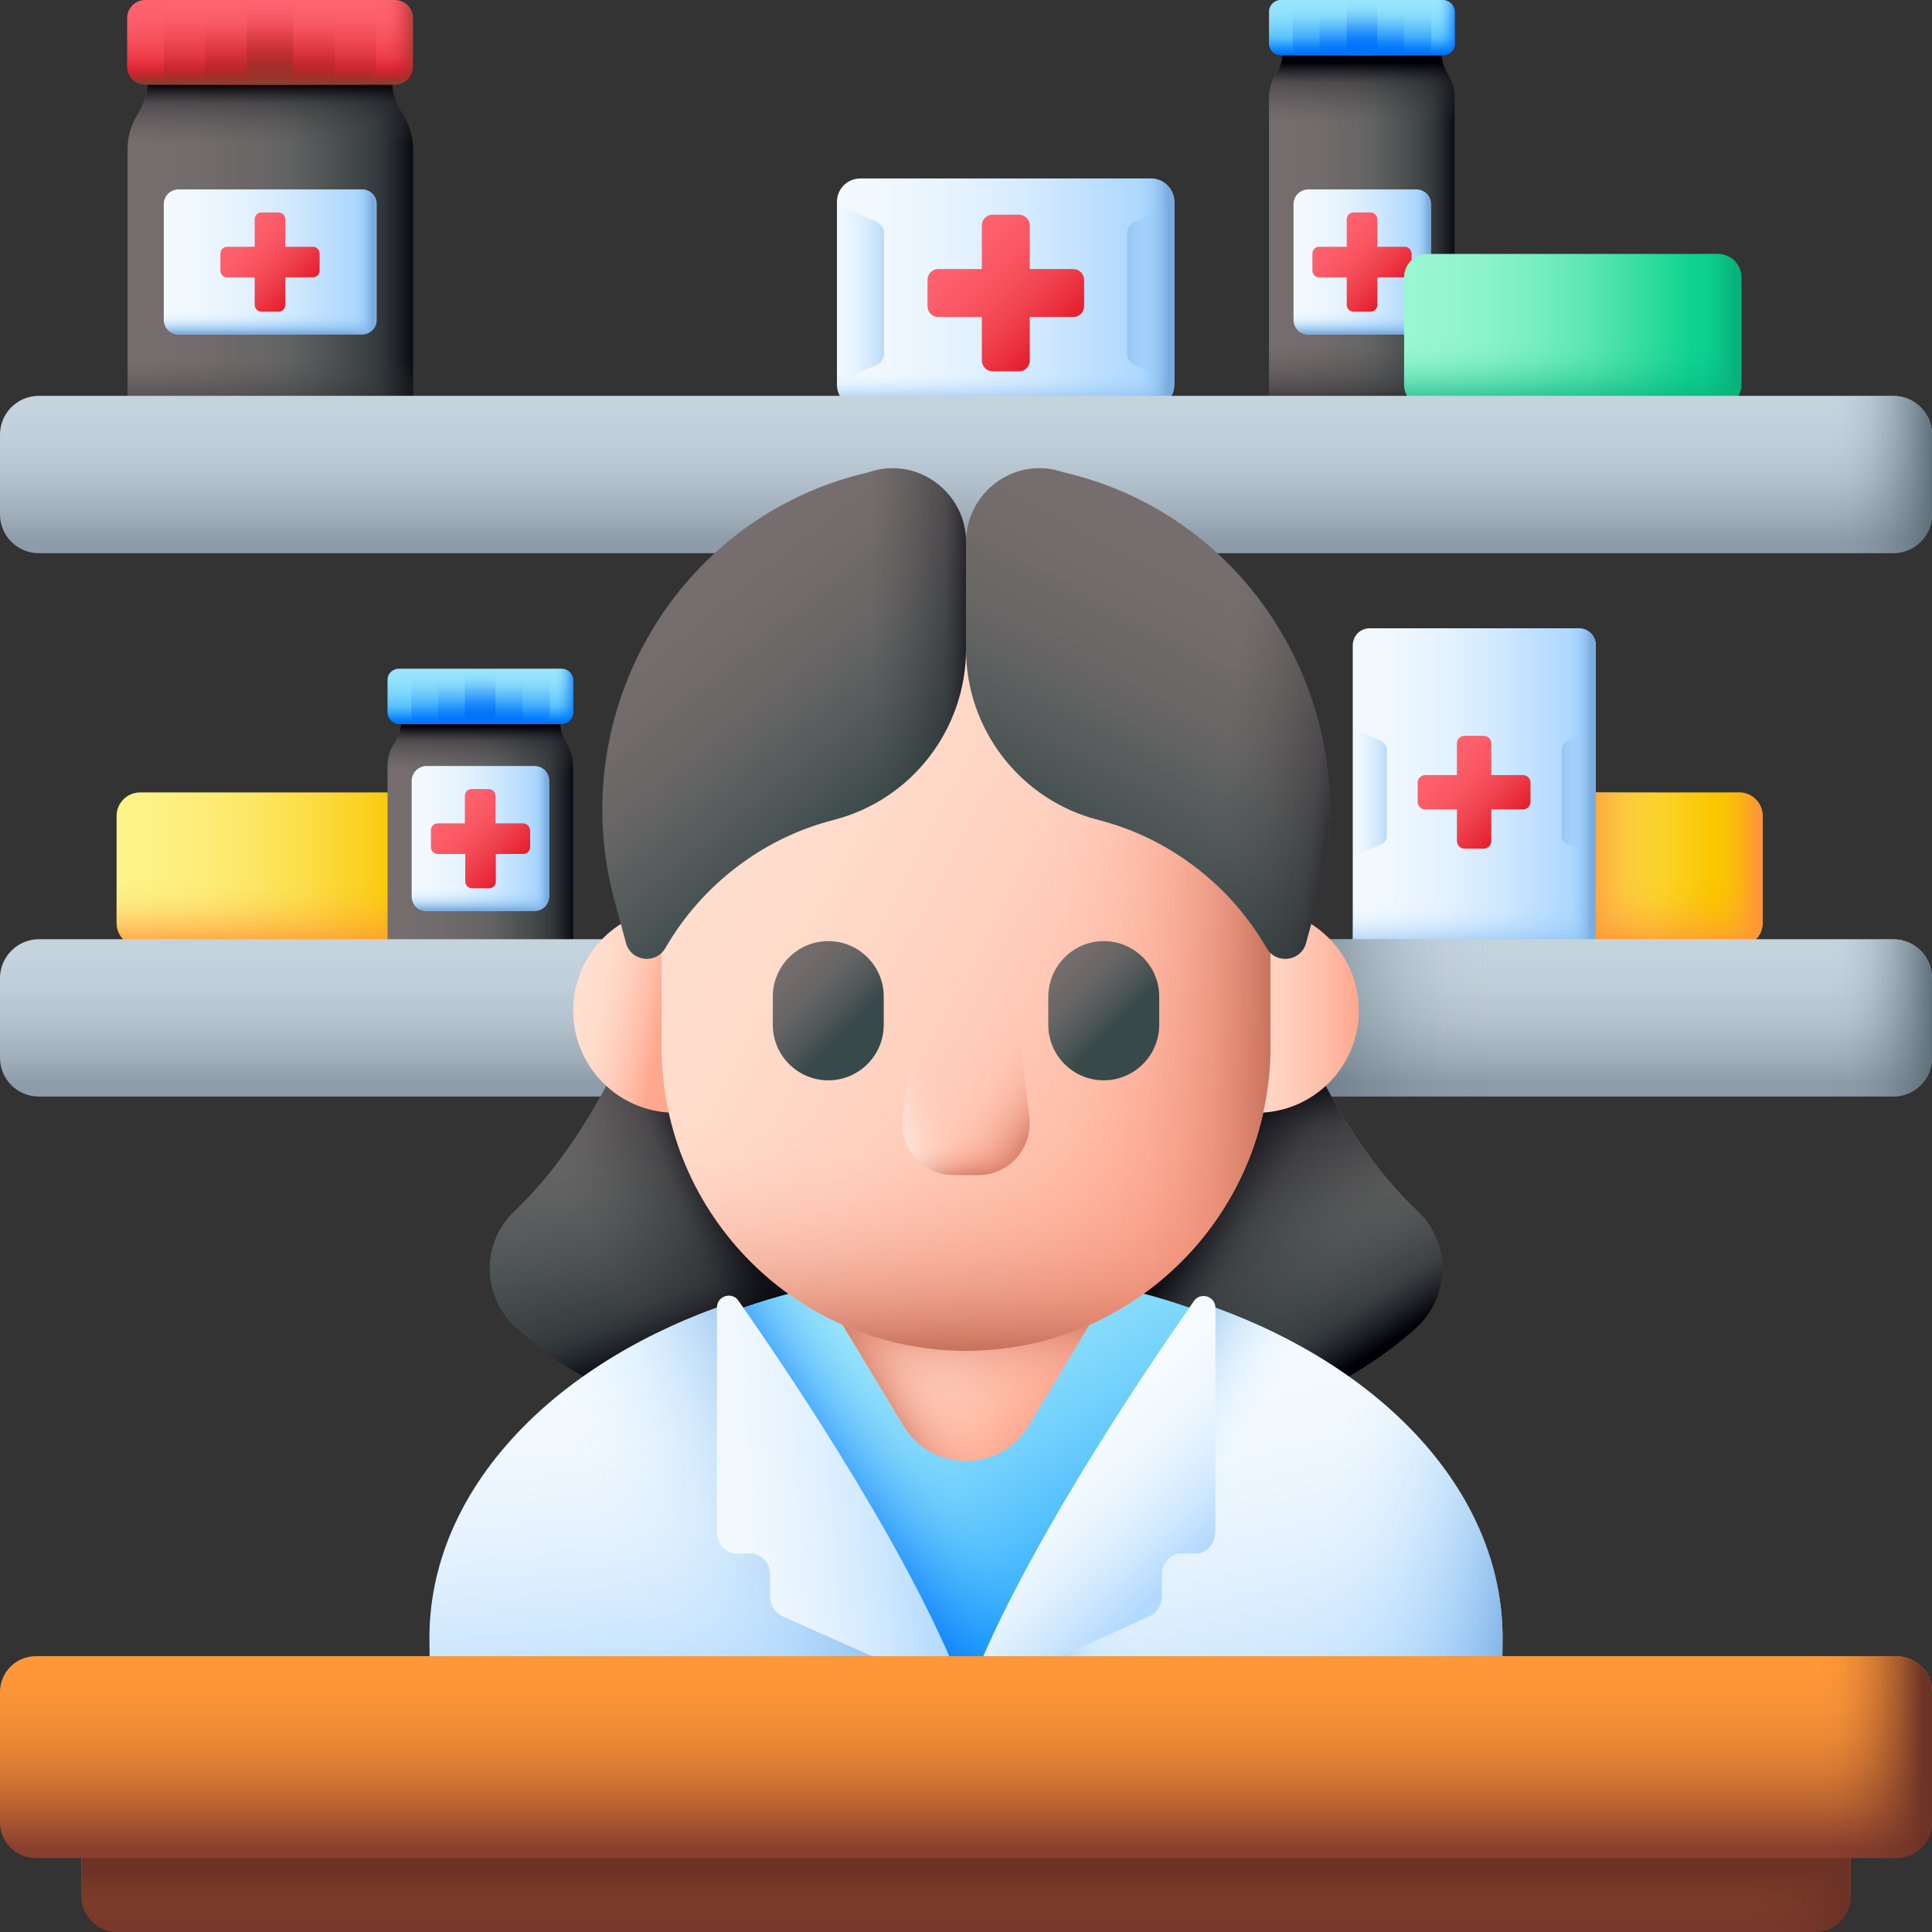 <svg xmlns="http://www.w3.org/2000/svg" version="1.1" xmlns:xlink="http://www.w3.org/1999/xlink" width="512" height="512" x="0" y="0" viewBox="0 0 512 512" style="enable-background:new 0 0 512 512" xml:space="preserve" class=""><rect x="0" y="0" width="512" height="512" fill="#333333" stroke="none"/><g><linearGradient id="a"><stop offset="0" stop-color="#fef48b"></stop><stop offset=".165" stop-color="#fdf286"></stop><stop offset=".335" stop-color="#fdee7a"></stop><stop offset=".509" stop-color="#fce765"></stop><stop offset=".684" stop-color="#fcde48"></stop><stop offset=".859" stop-color="#fbd123"></stop><stop offset="1" stop-color="#fac600"></stop></linearGradient><linearGradient xlink:href="#a" id="r" x1="24.518" x2="107.083" y1="283.592" y2="283.592" gradientTransform="matrix(1 0 0 -1 0 514)" gradientUnits="userSpaceOnUse"></linearGradient><linearGradient id="b"><stop offset="0" stop-color="#fe9738" stop-opacity="0"></stop><stop offset=".121" stop-color="#fe9738" stop-opacity=".016"></stop><stop offset=".246" stop-color="#fe9738" stop-opacity=".065"></stop><stop offset=".373" stop-color="#fe9738" stop-opacity=".147"></stop><stop offset=".502" stop-color="#fe9738" stop-opacity=".262"></stop><stop offset=".632" stop-color="#fe9738" stop-opacity=".41"></stop><stop offset=".762" stop-color="#fe9738" stop-opacity=".59"></stop><stop offset=".892" stop-color="#fe9738" stop-opacity=".8"></stop><stop offset="1" stop-color="#fe9738"></stop></linearGradient><linearGradient xlink:href="#b" id="s" x1="75.589" x2="75.589" y1="280.702" y2="262.51" gradientTransform="matrix(1 0 0 -1 0 514)" gradientUnits="userSpaceOnUse"></linearGradient><linearGradient xlink:href="#b" id="t" x1="107.264" x2="118.597" y1="283.592" y2="283.592" gradientTransform="matrix(1 0 0 -1 0 514)" gradientUnits="userSpaceOnUse"></linearGradient><linearGradient xlink:href="#a" id="u" x1="371.371" x2="453.935" y1="283.592" y2="283.592" gradientTransform="matrix(1 0 0 -1 0 514)" gradientUnits="userSpaceOnUse"></linearGradient><linearGradient xlink:href="#b" id="v" x1="422.441" x2="422.441" y1="280.702" y2="262.51" gradientTransform="matrix(1 0 0 -1 0 514)" gradientUnits="userSpaceOnUse"></linearGradient><linearGradient xlink:href="#b" id="w" x1="454.116" x2="465.449" y1="283.592" y2="283.592" gradientTransform="matrix(1 0 0 -1 0 514)" gradientUnits="userSpaceOnUse"></linearGradient><linearGradient xlink:href="#b" id="x" x1="443.614" x2="419.376" y1="283.592" y2="283.592" gradientTransform="matrix(1 0 0 -1 0 514)" gradientUnits="userSpaceOnUse"></linearGradient><linearGradient id="c"><stop offset="0" stop-color="#766e6e"></stop><stop offset=".249" stop-color="#716b6b"></stop><stop offset=".508" stop-color="#656464"></stop><stop offset=".769" stop-color="#505757"></stop><stop offset="1" stop-color="#384949"></stop></linearGradient><linearGradient xlink:href="#c" id="y" x1="105.617" x2="150.957" y1="289.222" y2="289.222" gradientTransform="matrix(1 0 0 -1 0 514)" gradientUnits="userSpaceOnUse"></linearGradient><linearGradient id="d"><stop offset="0" stop-color="#464646" stop-opacity="0"></stop><stop offset=".673" stop-color="#252529" stop-opacity=".463"></stop><stop offset="1" stop-color="#000009"></stop></linearGradient><linearGradient xlink:href="#d" id="z" x1="130.547" x2="152.94" y1="289.222" y2="289.222" gradientTransform="matrix(1 0 0 -1 0 514)" gradientUnits="userSpaceOnUse"></linearGradient><linearGradient xlink:href="#d" id="A" x1="127.29" x2="127.29" y1="265.479" y2="252.087" gradientTransform="matrix(1 0 0 -1 0 514)" gradientUnits="userSpaceOnUse"></linearGradient><linearGradient xlink:href="#d" id="B" x1="127.29" x2="127.29" y1="309.604" y2="321.509" gradientTransform="matrix(1 0 0 -1 0 514)" gradientUnits="userSpaceOnUse"></linearGradient><linearGradient id="e"><stop offset="0" stop-color="#99e6fc"></stop><stop offset=".181" stop-color="#94e3fc"></stop><stop offset=".369" stop-color="#88dcfc"></stop><stop offset=".56" stop-color="#73d1fc"></stop><stop offset=".754" stop-color="#56c1fd"></stop><stop offset=".947" stop-color="#31acfd"></stop><stop offset="1" stop-color="#26a6fe"></stop></linearGradient><linearGradient xlink:href="#e" id="C" x1="127.291" x2="127.291" y1="336.811" y2="323.295" gradientTransform="matrix(1 0 0 -1 0 514)" gradientUnits="userSpaceOnUse"></linearGradient><linearGradient id="f"><stop offset="0" stop-color="#0172fb" stop-opacity="0"></stop><stop offset=".121" stop-color="#0172fb" stop-opacity=".017"></stop><stop offset=".247" stop-color="#0172fb" stop-opacity=".066"></stop><stop offset=".375" stop-color="#0172fb" stop-opacity=".149"></stop><stop offset=".505" stop-color="#0172fb" stop-opacity=".265"></stop><stop offset=".635" stop-color="#0172fb" stop-opacity=".414"></stop><stop offset=".767" stop-color="#0172fb" stop-opacity=".598"></stop><stop offset=".897" stop-color="#0172fb" stop-opacity=".81"></stop><stop offset="1" stop-color="#0172fb"></stop></linearGradient><linearGradient xlink:href="#f" id="D" x1="146.997" x2="152.791" y1="329.44" y2="329.44" gradientTransform="matrix(1 0 0 -1 0 514)" gradientUnits="userSpaceOnUse"></linearGradient><linearGradient xlink:href="#f" id="E" x1="127.291" x2="127.291" y1="335.699" y2="318.457" gradientTransform="matrix(1 0 0 -1 0 514)" gradientUnits="userSpaceOnUse"></linearGradient><linearGradient xlink:href="#f" id="F" x1="127.291" x2="127.291" y1="334.253" y2="320.563" gradientTransform="matrix(1 0 0 -1 0 514)" gradientUnits="userSpaceOnUse"></linearGradient><linearGradient xlink:href="#f" id="G" x1="127.291" x2="127.291" y1="336.811" y2="323.295" gradientTransform="matrix(1 0 0 -1 0 514)" gradientUnits="userSpaceOnUse"></linearGradient><linearGradient xlink:href="#f" id="H" x1="127.29" x2="127.29" y1="327.467" y2="322.511" gradientTransform="matrix(1 0 0 -1 0 514)" gradientUnits="userSpaceOnUse"></linearGradient><linearGradient id="g"><stop offset="0" stop-color="#f5fbff"></stop><stop offset=".241" stop-color="#f0f8fe"></stop><stop offset=".492" stop-color="#e4f2fe"></stop><stop offset=".746" stop-color="#cfe8fe"></stop><stop offset="1" stop-color="#b3dafe"></stop></linearGradient><linearGradient xlink:href="#g" id="I" x1="106.492" x2="140.117" y1="291.778" y2="291.778" gradientTransform="matrix(1 0 0 -1 0 514)" gradientUnits="userSpaceOnUse"></linearGradient><linearGradient id="h"><stop offset="0" stop-color="#8ac9fe" stop-opacity="0"></stop><stop offset=".129" stop-color="#89c8fd" stop-opacity=".019"></stop><stop offset=".263" stop-color="#88c6fb" stop-opacity=".075"></stop><stop offset=".399" stop-color="#87c4f8" stop-opacity=".168"></stop><stop offset=".536" stop-color="#85c0f4" stop-opacity=".298"></stop><stop offset=".675" stop-color="#83bbef" stop-opacity=".466"></stop><stop offset=".815" stop-color="#7fb5e9" stop-opacity=".672"></stop><stop offset=".953" stop-color="#7caee1" stop-opacity=".911"></stop><stop offset="1" stop-color="#7bacdf"></stop></linearGradient><linearGradient xlink:href="#h" id="J" x1="127.29" x2="127.29" y1="278.837" y2="272.862" gradientTransform="matrix(1 0 0 -1 0 514)" gradientUnits="userSpaceOnUse"></linearGradient><linearGradient xlink:href="#h" id="K" x1="139.765" x2="144.752" y1="291.778" y2="291.778" gradientTransform="matrix(1 0 0 -1 0 514)" gradientUnits="userSpaceOnUse"></linearGradient><linearGradient id="i"><stop offset="0" stop-color="#fe646f"></stop><stop offset=".236" stop-color="#fc5f6b"></stop><stop offset=".48" stop-color="#f7535f"></stop><stop offset=".729" stop-color="#ef3e4b"></stop><stop offset=".979" stop-color="#e5212f"></stop><stop offset="1" stop-color="#e41f2d"></stop></linearGradient><linearGradient xlink:href="#i" id="L" x1="117.361" x2="135.337" y1="301.707" y2="283.732" gradientTransform="matrix(1 0 0 -1 0 514)" gradientUnits="userSpaceOnUse"></linearGradient><linearGradient xlink:href="#g" id="M" x1="353.907" x2="413.367" y1="304.001" y2="304.001" gradientTransform="matrix(1 0 0 -1 0 514)" gradientUnits="userSpaceOnUse"></linearGradient><linearGradient xlink:href="#h" id="N" x1="390.686" x2="390.686" y1="274.668" y2="261.124" gradientTransform="matrix(1 0 0 -1 0 514)" gradientUnits="userSpaceOnUse"></linearGradient><linearGradient xlink:href="#h" id="O" x1="413.497" x2="421.659" y1="304.001" y2="304.001" gradientTransform="matrix(1 0 0 -1 0 514)" gradientUnits="userSpaceOnUse"></linearGradient><linearGradient xlink:href="#h" id="P" x1="422.064" x2="411.454" y1="304.001" y2="304.001" gradientTransform="matrix(1 0 0 -1 0 514)" gradientUnits="userSpaceOnUse"></linearGradient><linearGradient xlink:href="#h" id="Q" x1="356.693" x2="372.303" y1="304.001" y2="304.001" gradientTransform="matrix(1 0 0 -1 0 514)" gradientUnits="userSpaceOnUse"></linearGradient><linearGradient xlink:href="#i" id="R" x1="379.356" x2="399.867" y1="315.331" y2="294.82" gradientTransform="matrix(1 0 0 -1 0 514)" gradientUnits="userSpaceOnUse"></linearGradient><linearGradient id="j"><stop offset="0" stop-color="#c5d3dd"></stop><stop offset=".263" stop-color="#c0ced9"></stop><stop offset=".535" stop-color="#b4c2cd"></stop><stop offset=".81" stop-color="#9faeb9"></stop><stop offset="1" stop-color="#8d9ca8"></stop></linearGradient><linearGradient xlink:href="#j" id="S" x1="256" x2="256" y1="262.089" y2="226.737" gradientTransform="matrix(1 0 0 -1 0 514)" gradientUnits="userSpaceOnUse"></linearGradient><linearGradient id="k"><stop offset="0" stop-color="#596c76" stop-opacity="0"></stop><stop offset=".179" stop-color="#596c76" stop-opacity=".035"></stop><stop offset=".365" stop-color="#596c76" stop-opacity=".141"></stop><stop offset=".553" stop-color="#596c76" stop-opacity=".316"></stop><stop offset=".744" stop-color="#596c76" stop-opacity=".563"></stop><stop offset=".934" stop-color="#596c76" stop-opacity=".876"></stop><stop offset="1" stop-color="#596c76"></stop></linearGradient><linearGradient xlink:href="#k" id="T" x1="393.713" x2="336.206" y1="244.208" y2="244.208" gradientTransform="matrix(1 0 0 -1 0 514)" gradientUnits="userSpaceOnUse"></linearGradient><linearGradient xlink:href="#k" id="U" x1="485.792" x2="512.865" y1="244.208" y2="244.208" gradientTransform="matrix(1 0 0 -1 0 514)" gradientUnits="userSpaceOnUse"></linearGradient><linearGradient xlink:href="#c" id="V" x1="38.304" x2="107.875" y1="449.499" y2="449.499" gradientTransform="matrix(1 0 0 -1 0 514)" gradientUnits="userSpaceOnUse"></linearGradient><linearGradient xlink:href="#d" id="W" x1="76.557" x2="110.918" y1="449.499" y2="449.499" gradientTransform="matrix(1 0 0 -1 0 514)" gradientUnits="userSpaceOnUse"></linearGradient><linearGradient xlink:href="#d" id="X" x1="71.56" x2="71.56" y1="418.551" y2="401.094" gradientTransform="matrix(1 0 0 -1 0 514)" gradientUnits="userSpaceOnUse"></linearGradient><linearGradient xlink:href="#d" id="Y" x1="71.56" x2="71.56" y1="476.067" y2="491.585" gradientTransform="matrix(1 0 0 -1 0 514)" gradientUnits="userSpaceOnUse"></linearGradient><linearGradient xlink:href="#i" id="Z" x1="71.561" x2="71.561" y1="514.09" y2="493.35" gradientTransform="matrix(1 0 0 -1 0 514)" gradientUnits="userSpaceOnUse"></linearGradient><linearGradient id="l"><stop offset="0" stop-color="#c41926" stop-opacity="0"></stop><stop offset=".166" stop-color="#c21a26" stop-opacity=".031"></stop><stop offset=".339" stop-color="#bc1d26" stop-opacity=".122"></stop><stop offset=".514" stop-color="#b32328" stop-opacity=".275"></stop><stop offset=".692" stop-color="#a62b29" stop-opacity=".488"></stop><stop offset=".869" stop-color="#96352c" stop-opacity=".76"></stop><stop offset="1" stop-color="#883f2e"></stop></linearGradient><linearGradient xlink:href="#l" id="aa" x1="101.798" x2="110.688" y1="502.78" y2="502.78" gradientTransform="matrix(1 0 0 -1 0 514)" gradientUnits="userSpaceOnUse"></linearGradient><linearGradient xlink:href="#l" id="ab" x1="71.561" x2="71.561" y1="512.383" y2="485.927" gradientTransform="matrix(1 0 0 -1 0 514)" gradientUnits="userSpaceOnUse"></linearGradient><linearGradient xlink:href="#l" id="ac" x1="71.561" x2="71.561" y1="510.164" y2="489.159" gradientTransform="matrix(1 0 0 -1 0 514)" gradientUnits="userSpaceOnUse"></linearGradient><linearGradient xlink:href="#l" id="ad" x1="71.561" x2="71.561" y1="514.09" y2="493.35" gradientTransform="matrix(1 0 0 -1 0 514)" gradientUnits="userSpaceOnUse"></linearGradient><linearGradient xlink:href="#l" id="ae" x1="71.56" x2="71.56" y1="499.752" y2="492.148" gradientTransform="matrix(1 0 0 -1 0 514)" gradientUnits="userSpaceOnUse"></linearGradient><linearGradient xlink:href="#g" id="af" x1="39.327" x2="91.438" y1="444.591" y2="444.591" gradientTransform="matrix(1 0 0 -1 0 514)" gradientUnits="userSpaceOnUse"></linearGradient><linearGradient xlink:href="#h" id="ag" x1="71.56" x2="71.56" y1="431.65" y2="425.675" gradientTransform="matrix(1 0 0 -1 0 514)" gradientUnits="userSpaceOnUse"></linearGradient><linearGradient xlink:href="#h" id="ah" x1="91.552" x2="98.705" y1="444.591" y2="444.591" gradientTransform="matrix(1 0 0 -1 0 514)" gradientUnits="userSpaceOnUse"></linearGradient><linearGradient xlink:href="#i" id="ai" x1="61.631" x2="79.606" y1="454.52" y2="436.544" gradientTransform="matrix(1 0 0 -1 0 514)" gradientUnits="userSpaceOnUse"></linearGradient><linearGradient xlink:href="#c" id="aj" x1="339.271" x2="384.611" y1="454.252" y2="454.252" gradientTransform="matrix(1 0 0 -1 0 514)" gradientUnits="userSpaceOnUse"></linearGradient><linearGradient xlink:href="#d" id="ak" x1="364.2" x2="386.594" y1="454.252" y2="454.252" gradientTransform="matrix(1 0 0 -1 0 514)" gradientUnits="userSpaceOnUse"></linearGradient><linearGradient xlink:href="#d" id="al" x1="360.944" x2="360.944" y1="422.564" y2="404.69" gradientTransform="matrix(1 0 0 -1 0 514)" gradientUnits="userSpaceOnUse"></linearGradient><linearGradient xlink:href="#d" id="am" x1="360.944" x2="360.944" y1="481.455" y2="497.344" gradientTransform="matrix(1 0 0 -1 0 514)" gradientUnits="userSpaceOnUse"></linearGradient><linearGradient xlink:href="#e" id="an" x1="360.944" x2="360.944" y1="514.058" y2="500.542" gradientTransform="matrix(1 0 0 -1 0 514)" gradientUnits="userSpaceOnUse"></linearGradient><linearGradient xlink:href="#f" id="ao" x1="380.65" x2="386.444" y1="506.688" y2="506.688" gradientTransform="matrix(1 0 0 -1 0 514)" gradientUnits="userSpaceOnUse"></linearGradient><linearGradient xlink:href="#f" id="ap" x1="360.944" x2="360.944" y1="512.946" y2="495.705" gradientTransform="matrix(1 0 0 -1 0 514)" gradientUnits="userSpaceOnUse"></linearGradient><linearGradient xlink:href="#f" id="aq" x1="360.945" x2="360.945" y1="511.5" y2="497.811" gradientTransform="matrix(1 0 0 -1 0 514)" gradientUnits="userSpaceOnUse"></linearGradient><linearGradient xlink:href="#f" id="ar" x1="360.944" x2="360.944" y1="514.058" y2="500.542" gradientTransform="matrix(1 0 0 -1 0 514)" gradientUnits="userSpaceOnUse"></linearGradient><linearGradient xlink:href="#f" id="as" x1="360.944" x2="360.944" y1="504.715" y2="499.759" gradientTransform="matrix(1 0 0 -1 0 514)" gradientUnits="userSpaceOnUse"></linearGradient><linearGradient xlink:href="#g" id="at" x1="340.145" x2="373.77" y1="444.591" y2="444.591" gradientTransform="matrix(1 0 0 -1 0 514)" gradientUnits="userSpaceOnUse"></linearGradient><linearGradient xlink:href="#h" id="au" x1="360.944" x2="360.944" y1="431.65" y2="425.675" gradientTransform="matrix(1 0 0 -1 0 514)" gradientUnits="userSpaceOnUse"></linearGradient><linearGradient xlink:href="#h" id="av" x1="373.418" x2="378.405" y1="444.591" y2="444.591" gradientTransform="matrix(1 0 0 -1 0 514)" gradientUnits="userSpaceOnUse"></linearGradient><linearGradient xlink:href="#i" id="aw" x1="351.015" x2="368.99" y1="454.52" y2="436.544" gradientTransform="matrix(1 0 0 -1 0 514)" gradientUnits="userSpaceOnUse"></linearGradient><linearGradient xlink:href="#g" id="ax" x1="215.428" x2="297.993" y1="436.326" y2="436.326" gradientTransform="matrix(1 0 0 -1 0 514)" gradientUnits="userSpaceOnUse"></linearGradient><linearGradient xlink:href="#h" id="ay" x1="266.499" x2="266.499" y1="415.822" y2="406.356" gradientTransform="matrix(1 0 0 -1 0 514)" gradientUnits="userSpaceOnUse"></linearGradient><linearGradient xlink:href="#h" id="az" x1="298.174" x2="309.507" y1="436.326" y2="436.326" gradientTransform="matrix(1 0 0 -1 0 514)" gradientUnits="userSpaceOnUse"></linearGradient><linearGradient xlink:href="#h" id="aA" x1="310.069" x2="295.337" y1="436.326" y2="436.326" gradientTransform="matrix(1 0 0 -1 0 514)" gradientUnits="userSpaceOnUse"></linearGradient><linearGradient xlink:href="#h" id="aB" x1="219.297" x2="240.973" y1="436.326" y2="436.326" gradientTransform="matrix(1 0 0 -1 0 514)" gradientUnits="userSpaceOnUse"></linearGradient><linearGradient xlink:href="#i" id="aC" x1="250.767" x2="279.247" y1="452.058" y2="423.578" gradientTransform="matrix(1 0 0 -1 0 514)" gradientUnits="userSpaceOnUse"></linearGradient><linearGradient id="aD" x1="365.733" x2="448.298" y1="426.326" y2="426.326" gradientTransform="matrix(1 0 0 -1 0 514)" gradientUnits="userSpaceOnUse"><stop offset="0" stop-color="#9cf8d2"></stop><stop offset=".163" stop-color="#97f6d0"></stop><stop offset=".332" stop-color="#8bf3ca"></stop><stop offset=".503" stop-color="#76eec0"></stop><stop offset=".676" stop-color="#59e6b3"></stop><stop offset=".849" stop-color="#34dca1"></stop><stop offset="1" stop-color="#0ed290"></stop></linearGradient><linearGradient id="m"><stop offset="0" stop-color="#07b27b" stop-opacity="0"></stop><stop offset=".145" stop-color="#07b27b" stop-opacity=".023"></stop><stop offset=".295" stop-color="#07b27b" stop-opacity=".093"></stop><stop offset=".448" stop-color="#07b27b" stop-opacity=".21"></stop><stop offset=".602" stop-color="#07b27b" stop-opacity=".373"></stop><stop offset=".758" stop-color="#07b27b" stop-opacity=".584"></stop><stop offset=".913" stop-color="#07b27b" stop-opacity=".837"></stop><stop offset="1" stop-color="#07b27b"></stop></linearGradient><linearGradient xlink:href="#m" id="aE" x1="416.803" x2="416.803" y1="423.436" y2="405.244" gradientTransform="matrix(1 0 0 -1 0 514)" gradientUnits="userSpaceOnUse"></linearGradient><linearGradient xlink:href="#m" id="aF" x1="448.479" x2="459.812" y1="426.326" y2="426.326" gradientTransform="matrix(1 0 0 -1 0 514)" gradientUnits="userSpaceOnUse"></linearGradient><linearGradient xlink:href="#j" id="aG" x1="256" x2="256" y1="406.132" y2="370.78" gradientTransform="matrix(1 0 0 -1 0 514)" gradientUnits="userSpaceOnUse"></linearGradient><linearGradient xlink:href="#k" id="aH" x1="485.792" x2="512.865" y1="388.251" y2="388.251" gradientTransform="matrix(1 0 0 -1 0 514)" gradientUnits="userSpaceOnUse"></linearGradient><linearGradient xlink:href="#c" id="aI" x1="256" x2="256" y1="262.954" y2="148.64" gradientTransform="matrix(1 0 0 -1 0 514)" gradientUnits="userSpaceOnUse"></linearGradient><linearGradient xlink:href="#d" id="aJ" x1="151.422" x2="187.269" y1="197.049" y2="211.076" gradientTransform="matrix(1 0 0 -1 0 514)" gradientUnits="userSpaceOnUse"></linearGradient><linearGradient xlink:href="#d" id="aK" x1="201.941" x2="218.566" y1="213.558" y2="168.879" gradientTransform="matrix(1 0 0 -1 0 514)" gradientUnits="userSpaceOnUse"></linearGradient><linearGradient xlink:href="#d" id="aL" x1="321.528" x2="341.27" y1="172.529" y2="141.358" gradientTransform="matrix(1 0 0 -1 0 514)" gradientUnits="userSpaceOnUse"></linearGradient><linearGradient xlink:href="#d" id="aM" x1="361.662" x2="322.698" y1="178.971" y2="203.388" gradientTransform="matrix(1 0 0 -1 0 514)" gradientUnits="userSpaceOnUse"></linearGradient><linearGradient xlink:href="#d" id="aN" x1="315.554" x2="311.398" y1="183.63" y2="225.711" gradientTransform="matrix(1 0 0 -1 0 514)" gradientUnits="userSpaceOnUse"></linearGradient><linearGradient xlink:href="#e" id="aO" x1="210.07" x2="262.259" y1="155.091" y2="73.947" gradientTransform="matrix(1 0 0 -1 0 514)" gradientUnits="userSpaceOnUse"></linearGradient><linearGradient xlink:href="#f" id="aP" x1="268.331" x2="238.765" y1="101.145" y2="82.138" gradientTransform="matrix(1 0 0 -1 0 514)" gradientUnits="userSpaceOnUse"></linearGradient><linearGradient xlink:href="#g" id="aQ" x1="175.489" x2="185.645" y1="156.866" y2="58.892" gradientTransform="matrix(1 0 0 -1 0 514)" gradientUnits="userSpaceOnUse"></linearGradient><linearGradient xlink:href="#h" id="aR" x1="168.611" x2="226.671" y1="92.056" y2="117.437" gradientTransform="matrix(1 0 0 -1 0 514)" gradientUnits="userSpaceOnUse"></linearGradient><linearGradient xlink:href="#h" id="aS" x1="184.873" x2="184.873" y1="77.524" y2="55.701" gradientTransform="matrix(1 0 0 -1 0 514)" gradientUnits="userSpaceOnUse"></linearGradient><linearGradient xlink:href="#g" id="aT" x1="183.233" x2="247.757" y1="113.985" y2="118.925" gradientTransform="matrix(1 0 0 -1 0 514)" gradientUnits="userSpaceOnUse"></linearGradient><linearGradient xlink:href="#g" id="aU" x1="308.709" x2="335.025" y1="151.125" y2="43.885" gradientTransform="matrix(1 0 0 -1 0 514)" gradientUnits="userSpaceOnUse"></linearGradient><linearGradient xlink:href="#h" id="aV" x1="350.704" x2="405.396" y1="106.476" y2="98.35" gradientTransform="matrix(1 0 0 -1 0 514)" gradientUnits="userSpaceOnUse"></linearGradient><linearGradient xlink:href="#h" id="aW" x1="314.801" x2="284.477" y1="102.189" y2="119.67" gradientTransform="matrix(1 0 0 -1 0 514)" gradientUnits="userSpaceOnUse"></linearGradient><linearGradient xlink:href="#h" id="aX" x1="327.127" x2="327.127" y1="77.524" y2="55.701" gradientTransform="matrix(1 0 0 -1 0 514)" gradientUnits="userSpaceOnUse"></linearGradient><linearGradient xlink:href="#h" id="aY" x1="291.941" x2="274.623" y1="105.955" y2="105.955" gradientTransform="matrix(1 0 0 -1 0 514)" gradientUnits="userSpaceOnUse"></linearGradient><linearGradient xlink:href="#g" id="aZ" x1="280.722" x2="309.45" y1="124.896" y2="94.832" gradientTransform="matrix(1 0 0 -1 0 514)" gradientUnits="userSpaceOnUse"></linearGradient><linearGradient id="n"><stop offset="0" stop-color="#ffdfcf"></stop><stop offset=".245" stop-color="#ffdbca"></stop><stop offset=".499" stop-color="#ffd0be"></stop><stop offset=".757" stop-color="#ffbea9"></stop><stop offset="1" stop-color="#ffa78f"></stop></linearGradient><linearGradient xlink:href="#n" id="ba" x1="244.059" x2="281.853" y1="179.464" y2="143.091" gradientTransform="matrix(1 0 0 -1 0 514)" gradientUnits="userSpaceOnUse"></linearGradient><linearGradient id="o"><stop offset="0" stop-color="#f89580" stop-opacity="0"></stop><stop offset=".138" stop-color="#f6947f" stop-opacity=".021"></stop><stop offset=".28" stop-color="#f3917c" stop-opacity=".084"></stop><stop offset=".425" stop-color="#ee8e78" stop-opacity=".19"></stop><stop offset=".572" stop-color="#e68873" stop-opacity=".337"></stop><stop offset=".72" stop-color="#dd826b" stop-opacity=".528"></stop><stop offset=".866" stop-color="#d17963" stop-opacity=".757"></stop><stop offset="1" stop-color="#c5715a"></stop></linearGradient><linearGradient xlink:href="#o" id="bb" x1="256" x2="256" y1="134.686" y2="166.853" gradientTransform="matrix(1 0 0 -1 0 514)" gradientUnits="userSpaceOnUse"></linearGradient><linearGradient xlink:href="#o" id="bc" x1="248.345" x2="228.604" y1="157.895" y2="146.466" gradientTransform="matrix(1 0 0 -1 0 514)" gradientUnits="userSpaceOnUse"></linearGradient><linearGradient xlink:href="#n" id="bd" x1="321.715" x2="360.059" y1="246.179" y2="246.179" gradientTransform="matrix(1 0 0 -1 0 514)" gradientUnits="userSpaceOnUse"></linearGradient><linearGradient xlink:href="#n" id="be" x1="154.526" x2="176.065" y1="250.608" y2="246.554" gradientTransform="matrix(1 0 0 -1 0 514)" gradientUnits="userSpaceOnUse"></linearGradient><linearGradient xlink:href="#n" id="bf" x1="180.248" x2="332.791" y1="297.341" y2="216.762" gradientTransform="matrix(1 0 0 -1 0 514)" gradientUnits="userSpaceOnUse"></linearGradient><linearGradient xlink:href="#o" id="bg" x1="256" x2="256" y1="214.879" y2="155.559" gradientTransform="matrix(1 0 0 -1 0 514)" gradientUnits="userSpaceOnUse"></linearGradient><linearGradient xlink:href="#o" id="bh" x1="278.07" x2="337.502" y1="257.326" y2="257.326" gradientTransform="matrix(1 0 0 -1 0 514)" gradientUnits="userSpaceOnUse"></linearGradient><linearGradient xlink:href="#o" id="bi" x1="257.12" x2="275.871" y1="226.15" y2="212.973" gradientTransform="matrix(1 0 0 -1 0 514)" gradientUnits="userSpaceOnUse"></linearGradient><linearGradient xlink:href="#o" id="bj" x1="256" x2="256" y1="212.562" y2="201.392" gradientTransform="matrix(1 0 0 -1 0 514)" gradientUnits="userSpaceOnUse"></linearGradient><linearGradient id="bk" x1="249.521" x2="230.432" y1="223.549" y2="214.765" gradientTransform="matrix(1 0 0 -1 0 514)" gradientUnits="userSpaceOnUse"><stop offset="0" stop-color="#fff" stop-opacity="0"></stop><stop offset=".12" stop-color="#fff" stop-opacity=".016"></stop><stop offset=".245" stop-color="#fff" stop-opacity=".065"></stop><stop offset=".372" stop-color="#fff" stop-opacity=".147"></stop><stop offset=".501" stop-color="#fff" stop-opacity=".261"></stop><stop offset=".63" stop-color="#fff" stop-opacity=".408"></stop><stop offset=".761" stop-color="#fff" stop-opacity=".588"></stop><stop offset=".89" stop-color="#fff" stop-opacity=".797"></stop><stop offset="1" stop-color="#fff"></stop></linearGradient><linearGradient xlink:href="#c" id="bl" x1="205.951" x2="224.652" y1="259.687" y2="240.986" gradientTransform="matrix(1 0 0 -1 0 514)" gradientUnits="userSpaceOnUse"></linearGradient><linearGradient xlink:href="#c" id="bm" x1="278.778" x2="296.215" y1="259.942" y2="242.504" gradientTransform="matrix(1 0 0 -1 0 514)" gradientUnits="userSpaceOnUse"></linearGradient><linearGradient xlink:href="#c" id="bn" x1="324.947" x2="283.212" y1="365.4" y2="285.251" gradientTransform="matrix(1 0 0 -1 0 514)" gradientUnits="userSpaceOnUse"></linearGradient><linearGradient xlink:href="#d" id="bo" x1="325.841" x2="362.832" y1="322.577" y2="318.308" gradientTransform="matrix(1 0 0 -1 0 514)" gradientUnits="userSpaceOnUse"></linearGradient><linearGradient xlink:href="#c" id="bp" x1="181.142" x2="230.464" y1="357.015" y2="296.31" gradientTransform="matrix(1 0 0 -1 0 514)" gradientUnits="userSpaceOnUse"></linearGradient><linearGradient xlink:href="#d" id="bq" x1="230.318" x2="260.618" y1="336.753" y2="336.753" gradientTransform="matrix(1 0 0 -1 0 514)" gradientUnits="userSpaceOnUse"></linearGradient><linearGradient id="p"><stop offset="0" stop-color="#fe9738"></stop><stop offset=".179" stop-color="#f99337"></stop><stop offset=".365" stop-color="#ed8a36"></stop><stop offset=".553" stop-color="#d87b34"></stop><stop offset=".744" stop-color="#bb6532"></stop><stop offset=".934" stop-color="#96492f"></stop><stop offset="1" stop-color="#883f2e"></stop></linearGradient><linearGradient xlink:href="#p" id="br" x1="256" x2="256" y1="51.429" y2="4.547" gradientTransform="matrix(1 0 0 -1 0 514)" gradientUnits="userSpaceOnUse"></linearGradient><linearGradient id="q"><stop offset="0" stop-color="#6d3326" stop-opacity="0"></stop><stop offset=".186" stop-color="#6d3326" stop-opacity=".038"></stop><stop offset=".38" stop-color="#6d3326" stop-opacity=".152"></stop><stop offset=".576" stop-color="#6d3326" stop-opacity=".343"></stop><stop offset=".775" stop-color="#6d3326" stop-opacity=".609"></stop><stop offset=".973" stop-color="#6d3326" stop-opacity=".949"></stop><stop offset="1" stop-color="#6d3326"></stop></linearGradient><linearGradient xlink:href="#q" id="bs" x1="256" x2="256" y1="-31.495" y2="17.502" gradientTransform="matrix(1 0 0 -1 0 514)" gradientUnits="userSpaceOnUse"></linearGradient><linearGradient xlink:href="#q" id="bt" x1="460.983" x2="487.888" y1="28.765" y2="28.765" gradientTransform="matrix(1 0 0 -1 0 514)" gradientUnits="userSpaceOnUse"></linearGradient><linearGradient xlink:href="#p" id="bu" x1="256" x2="256" y1="71.019" y2="24.137" gradientTransform="matrix(1 0 0 -1 0 514)" gradientUnits="userSpaceOnUse"></linearGradient><linearGradient xlink:href="#q" id="bv" x1="482.584" x2="509.489" y1="48.355" y2="48.355" gradientTransform="matrix(1 0 0 -1 0 514)" gradientUnits="userSpaceOnUse"></linearGradient><path fill="url(#r)" d="M37.1 210H114c3.4 0 6.2 2.8 6.2 6.2v28.4c0 3.4-2.8 6.2-6.2 6.2H37.1c-3.4 0-6.2-2.8-6.2-6.2v-28.4c0-3.4 2.8-6.2 6.2-6.2z" opacity="1" data-original="url(#r)"></path><path fill="url(#s)" d="M37.1 210H114c3.4 0 6.2 2.8 6.2 6.2v28.4c0 3.4-2.8 6.2-6.2 6.2H37.1c-3.4 0-6.2-2.8-6.2-6.2v-28.4c0-3.4 2.8-6.2 6.2-6.2z" opacity="1" data-original="url(#s)"></path><path fill="url(#t)" d="M114.1 210H67.9v40.8H114c3.4 0 6.2-2.8 6.2-6.2v-28.4c.1-3.4-2.7-6.2-6.1-6.2z" opacity="1" data-original="url(#t)"></path><path fill="url(#u)" d="M384 210h76.9c3.4 0 6.2 2.8 6.2 6.2v28.4c0 3.4-2.8 6.2-6.2 6.2H384c-3.4 0-6.2-2.8-6.2-6.2v-28.4c0-3.4 2.7-6.2 6.2-6.2z" opacity="1" data-original="url(#u)"></path><path fill="url(#v)" d="M384 210h76.9c3.4 0 6.2 2.8 6.2 6.2v28.4c0 3.4-2.8 6.2-6.2 6.2H384c-3.4 0-6.2-2.8-6.2-6.2v-28.4c0-3.4 2.7-6.2 6.2-6.2z" opacity="1" data-original="url(#v)"></path><path fill="url(#w)" d="M460.9 210h-46.1v40.8h46.1c3.4 0 6.2-2.8 6.2-6.2v-28.4c0-3.4-2.8-6.2-6.2-6.2z" opacity="1" data-original="url(#w)"></path><path fill="url(#x)" d="M460.9 210h-46.1v40.8h46.1c3.4 0 6.2-2.8 6.2-6.2v-28.4c0-3.4-2.8-6.2-6.2-6.2z" opacity="1" data-original="url(#x)"></path><path fill="url(#y)" d="M148.4 190.9v-2.6h-42.1v2.6c0 2.1-.6 4.3-1.8 6.1-1.2 1.8-1.8 3.9-1.8 6.1v55c0 1.8 1.4 3.2 3.2 3.2h42.8c1.8 0 3.2-1.4 3.2-3.2v-55c0-2.1-.6-4.3-1.8-6.1-1.1-1.8-1.7-3.9-1.7-6.1z" opacity="1" data-original="url(#y)" class=""></path><path fill="url(#z)" d="M148.4 190.9v-2.6h-42.1v2.6c0 2.1-.6 4.3-1.8 6.1-1.2 1.8-1.8 3.9-1.8 6.1v55c0 1.8 1.4 3.2 3.2 3.2h42.8c1.8 0 3.2-1.4 3.2-3.2v-55c0-2.1-.6-4.3-1.8-6.1-1.1-1.8-1.7-3.9-1.7-6.1z" opacity="1" data-original="url(#z)"></path><path fill="url(#A)" d="M148.4 190.9v-2.6h-42.1v2.6c0 2.1-.6 4.3-1.8 6.1-1.2 1.8-1.8 3.9-1.8 6.1v55c0 1.8 1.4 3.2 3.2 3.2h42.8c1.8 0 3.2-1.4 3.2-3.2v-55c0-2.1-.6-4.3-1.8-6.1-1.1-1.8-1.7-3.9-1.7-6.1z" opacity="1" data-original="url(#A)"></path><path fill="url(#B)" d="M148.4 190.9v-2.6h-42.1v2.6c0 2.1-.6 4.3-1.8 6.1-1.2 1.8-1.8 3.9-1.8 6.1v55c0 1.8 1.4 3.2 3.2 3.2h42.8c1.8 0 3.2-1.4 3.2-3.2v-55c0-2.1-.6-4.3-1.8-6.1-1.1-1.8-1.7-3.9-1.7-6.1z" opacity="1" data-original="url(#B)"></path><path fill="url(#C)" d="M105.8 177.2h43c1.7 0 3.1 1.4 3.1 3.1v8.4c0 1.7-1.4 3.1-3.1 3.1h-43c-1.7 0-3.1-1.4-3.1-3.1v-8.4c-.1-1.7 1.3-3.1 3.1-3.1z" opacity="1" data-original="url(#C)"></path><path fill="url(#D)" d="M148.8 177.2h-10.3v14.6h10.3c1.7 0 3.1-1.4 3.1-3.1v-8.4c0-1.7-1.4-3.1-3.1-3.1z" opacity="1" data-original="url(#D)"></path><path fill="url(#E)" d="M111.6 177.2H143c1.5 0 2.7 1.2 2.7 2.7v9.2c0 1.5-1.2 2.7-2.7 2.7h-31.3c-1.5 0-2.7-1.2-2.7-2.7v-9.2c-.1-1.4 1.1-2.7 2.6-2.7z" opacity="1" data-original="url(#E)"></path><path fill="url(#F)" d="M118.2 177.2h18.2c1.2 0 2.1.9 2.1 2.1v10.4c0 1.2-.9 2.1-2.1 2.1h-18.2c-1.2 0-2.1-.9-2.1-2.1v-10.4c0-1.1.9-2.1 2.1-2.1z" opacity="1" data-original="url(#F)"></path><path fill="url(#G)" d="M124.5 177.2h5.5c.7 0 1.3.6 1.3 1.3v12.1c0 .7-.6 1.3-1.3 1.3h-5.5c-.7 0-1.3-.6-1.3-1.3v-12.1c.1-.7.6-1.3 1.3-1.3z" opacity="1" data-original="url(#G)"></path><path fill="url(#H)" d="M151.9 181.2v7.6c0 1.7-1.4 3.1-3.1 3.1h-43c-1.7 0-3.1-1.4-3.1-3.1v-7.6z" opacity="1" data-original="url(#H)"></path><path fill="url(#I)" d="M113 203h28.6c2.2 0 3.9 1.7 3.9 3.9v30.6c0 2.2-1.7 3.9-3.9 3.9H113c-2.2 0-3.9-1.7-3.9-3.9v-30.6c0-2.1 1.8-3.9 3.9-3.9z" opacity="1" data-original="url(#I)"></path><path fill="url(#J)" d="M113 203h28.6c2.2 0 3.9 1.7 3.9 3.9v30.6c0 2.2-1.7 3.9-3.9 3.9H113c-2.2 0-3.9-1.7-3.9-3.9v-30.6c0-2.1 1.8-3.9 3.9-3.9z" opacity="1" data-original="url(#J)"></path><path fill="url(#K)" d="M141.6 203h-19.1v38.4h19.1c2.2 0 3.9-1.7 3.9-3.9v-30.6c0-2.1-1.8-3.9-3.9-3.9z" opacity="1" data-original="url(#K)"></path><path fill="url(#L)" d="M138.6 218.2h-7.3v-7.3c0-1-.8-1.8-1.8-1.8H125c-1 0-1.8.8-1.8 1.8v7.3H116c-1 0-1.8.8-1.8 1.8v4.5c0 1 .8 1.8 1.8 1.8h7.3v7.3c0 1 .8 1.8 1.8 1.8h4.5c1 0 1.8-.8 1.8-1.8v-7.3h7.3c1 0 1.8-.8 1.8-1.8V220c-.1-1-.9-1.8-1.9-1.8z" opacity="1" data-original="url(#L)"></path><path fill="url(#M)" d="M363 166.5h55.4c2.5 0 4.5 2 4.5 4.5v78c0 2.5-2 4.5-4.5 4.5H363c-2.5 0-4.5-2-4.5-4.5v-78c0-2.5 2-4.5 4.5-4.5z" opacity="1" data-original="url(#M)"></path><path fill="url(#N)" d="M363 166.5h55.4c2.5 0 4.5 2 4.5 4.5v78c0 2.5-2 4.5-4.5 4.5H363c-2.5 0-4.5-2-4.5-4.5v-78c0-2.5 2-4.5 4.5-4.5z" opacity="1" data-original="url(#N)"></path><path fill="url(#O)" d="M418.4 166.5h-33.2v87h33.2c2.5 0 4.5-2 4.5-4.5v-78c0-2.5-2-4.5-4.5-4.5z" opacity="1" data-original="url(#O)"></path><path fill="url(#P)" d="m422.9 227-7.6-3.3c-.9-.4-1.4-1.2-1.4-2.2v-22.9c0-1 .6-1.8 1.4-2.2l7.6-3.3z" opacity="1" data-original="url(#P)"></path><path fill="url(#Q)" d="m358.5 227 7.6-3.3c.9-.4 1.4-1.2 1.4-2.2v-22.9c0-1-.6-1.8-1.4-2.2l-7.6-3.3z" opacity="1" data-original="url(#Q)"></path><path fill="url(#R)" d="M403.6 205.4h-8.4V197c0-1.1-.9-2-2-2h-5.1c-1.1 0-2 .9-2 2v8.4h-8.4c-1.1 0-2 .9-2 2v5.1c0 1.1.9 2 2 2h8.4v8.4c0 1.1.9 2 2 2h5.1c1.1 0 2-.9 2-2v-8.4h8.4c1.1 0 2-.9 2-2v-5.1c0-1.1-.9-2-2-2z" opacity="1" data-original="url(#R)"></path><path fill="url(#S)" d="M10.3 248.9h491.4c5.7 0 10.3 4.6 10.3 10.3v21.1c0 5.7-4.6 10.3-10.3 10.3H10.3C4.6 290.6 0 286 0 280.3v-21.1c0-5.6 4.6-10.3 10.3-10.3z" opacity="1" data-original="url(#S)"></path><path fill="url(#T)" d="M501.7 248.9H332.9v41.7h168.8c5.7 0 10.3-4.6 10.3-10.3v-21.1c0-5.6-4.6-10.3-10.3-10.3z" opacity="1" data-original="url(#T)"></path><path fill="url(#U)" d="M501.7 248.9H435v41.7h66.7c5.7 0 10.3-4.6 10.3-10.3v-21.1c0-5.6-4.6-10.3-10.3-10.3z" opacity="1" data-original="url(#U)"></path><path fill="url(#V)" d="M103.9 21v-4.1H39.2V21c0 3.3-1 6.5-2.7 9.3-1.8 2.8-2.7 6-2.7 9.3v67.6c0 2.7 2.2 5 5 5h65.7c2.7 0 5-2.2 5-5V39.6c0-3.3-1-6.5-2.7-9.3-2-2.8-2.9-6-2.9-9.3z" opacity="1" data-original="url(#V)"></path><path fill="url(#W)" d="M103.9 21v-4.1H39.2V21c0 3.3-1 6.5-2.7 9.3-1.8 2.8-2.7 6-2.7 9.3v67.6c0 2.7 2.2 5 5 5h65.7c2.7 0 5-2.2 5-5V39.6c0-3.3-1-6.5-2.7-9.3-2-2.8-2.9-6-2.9-9.3z" opacity="1" data-original="url(#W)"></path><path fill="url(#X)" d="M103.9 21v-4.1H39.2V21c0 3.3-1 6.5-2.7 9.3-1.8 2.8-2.7 6-2.7 9.3v67.6c0 2.7 2.2 5 5 5h65.7c2.7 0 5-2.2 5-5V39.6c0-3.3-1-6.5-2.7-9.3-2-2.8-2.9-6-2.9-9.3z" opacity="1" data-original="url(#X)"></path><path fill="url(#Y)" d="M103.9 21v-4.1H39.2V21c0 3.3-1 6.5-2.7 9.3-1.8 2.8-2.7 6-2.7 9.3v67.6c0 2.7 2.2 5 5 5h65.7c2.7 0 5-2.2 5-5V39.6c0-3.3-1-6.5-2.7-9.3-2-2.8-2.9-6-2.9-9.3z" opacity="1" data-original="url(#Y)"></path><path fill="url(#Z)" d="M38.5 0h66.1c2.7 0 4.8 2.1 4.8 4.8v12.8c0 2.7-2.1 4.8-4.8 4.8H38.5c-2.7 0-4.8-2.1-4.8-4.8V4.8c0-2.7 2.2-4.8 4.8-4.8z" opacity="1" data-original="url(#Z)"></path><path fill="url(#aa)" d="M104.6 0H88.7v22.4h15.8c2.7 0 4.8-2.1 4.8-4.8V4.8c.1-2.7-2.1-4.8-4.7-4.8z" opacity="1" data-original="url(#aa)"></path><path fill="url(#ab)" d="M47.5 0h48.1c2.3 0 4.1 1.9 4.1 4.1v14.2c0 2.3-1.9 4.1-4.1 4.1H47.5c-2.3 0-4.1-1.9-4.1-4.1V4.1c0-2.2 1.8-4.1 4.1-4.1z" opacity="1" data-original="url(#ab)"></path><path fill="url(#ac)" d="M57.6 0h27.9c1.8 0 3.2 1.4 3.2 3.2v16c0 1.8-1.4 3.2-3.2 3.2H57.6c-1.8 0-3.2-1.4-3.2-3.2v-16c0-1.8 1.4-3.2 3.2-3.2z" opacity="1" data-original="url(#ac)"></path><path fill="url(#ad)" d="M67.3 0h8.5c1.1 0 1.9.9 1.9 1.9v18.6c0 1.1-.9 1.9-1.9 1.9h-8.5c-1.1 0-1.9-.9-1.9-1.9V1.9c0-1 .9-1.9 1.9-1.9z" opacity="1" data-original="url(#ad)"></path><path fill="url(#ae)" d="M109.4 6v11.6c0 2.7-2.1 4.8-4.8 4.8H38.5c-2.7 0-4.8-2.1-4.8-4.8V6z" opacity="1" data-original="url(#ae)" class=""></path><path fill="url(#af)" d="M47.3 50.2h48.6c2.2 0 3.9 1.7 3.9 3.9v30.6c0 2.2-1.7 3.9-3.9 3.9H47.3c-2.2 0-3.9-1.7-3.9-3.9V54.1c0-2.1 1.7-3.9 3.9-3.9z" opacity="1" data-original="url(#af)"></path><path fill="url(#ag)" d="M47.3 50.2h48.6c2.2 0 3.9 1.7 3.9 3.9v30.6c0 2.2-1.7 3.9-3.9 3.9H47.3c-2.2 0-3.9-1.7-3.9-3.9V54.1c0-2.1 1.7-3.9 3.9-3.9z" opacity="1" data-original="url(#ag)" class=""></path><path fill="url(#ah)" d="M95.8 50.2H66.7v38.4h29.1c2.2 0 3.9-1.7 3.9-3.9V54.1c0-2.1-1.7-3.9-3.9-3.9z" opacity="1" data-original="url(#ah)"></path><path fill="url(#ai)" d="M82.9 65.4h-7.3v-7.3c0-1-.8-1.8-1.8-1.8h-4.5c-1 0-1.8.8-1.8 1.8v7.3h-7.3c-1 0-1.8.8-1.8 1.8v4.5c0 1 .8 1.8 1.8 1.8h7.3v7.3c0 1 .8 1.8 1.8 1.8h4.5c1 0 1.8-.8 1.8-1.8v-7.3h7.3c1 0 1.8-.8 1.8-1.8v-4.5c0-1-.8-1.8-1.8-1.8z" opacity="1" data-original="url(#ai)"></path><path fill="url(#aj)" d="M382 13.7V11h-42.1v2.6c0 2.1-.6 4.3-1.8 6.1-1.2 1.8-1.8 3.9-1.8 6.1v79.5c0 1.8 1.4 3.2 3.2 3.2h42.8c1.8 0 3.2-1.4 3.2-3.2V25.8c0-2.1-.6-4.3-1.8-6.1-1.1-1.8-1.7-3.9-1.7-6z" opacity="1" data-original="url(#aj)"></path><path fill="url(#ak)" d="M382 13.7V11h-42.1v2.6c0 2.1-.6 4.3-1.8 6.1-1.2 1.8-1.8 3.9-1.8 6.1v79.5c0 1.8 1.4 3.2 3.2 3.2h42.8c1.8 0 3.2-1.4 3.2-3.2V25.8c0-2.1-.6-4.3-1.8-6.1-1.1-1.8-1.7-3.9-1.7-6z" opacity="1" data-original="url(#ak)" class=""></path><path fill="url(#al)" d="M382 13.7V11h-42.1v2.6c0 2.1-.6 4.3-1.8 6.1-1.2 1.8-1.8 3.9-1.8 6.1v79.5c0 1.8 1.4 3.2 3.2 3.2h42.8c1.8 0 3.2-1.4 3.2-3.2V25.8c0-2.1-.6-4.3-1.8-6.1-1.1-1.8-1.7-3.9-1.7-6z" opacity="1" data-original="url(#al)"></path><path fill="url(#am)" d="M382 13.7V11h-42.1v2.6c0 2.1-.6 4.3-1.8 6.1-1.2 1.8-1.8 3.9-1.8 6.1v79.5c0 1.8 1.4 3.2 3.2 3.2h42.8c1.8 0 3.2-1.4 3.2-3.2V25.8c0-2.1-.6-4.3-1.8-6.1-1.1-1.8-1.7-3.9-1.7-6z" opacity="1" data-original="url(#am)" class=""></path><path fill="url(#an)" d="M339.4 0h43c1.7 0 3.1 1.4 3.1 3.1v8.4c0 1.7-1.4 3.1-3.1 3.1h-43c-1.7 0-3.1-1.4-3.1-3.1V3.1c0-1.7 1.4-3.1 3.1-3.1z" opacity="1" data-original="url(#an)"></path><path fill="url(#ao)" d="M382.5 0h-10.3v14.6h10.3c1.7 0 3.1-1.4 3.1-3.1V3.1c0-1.7-1.4-3.1-3.1-3.1z" opacity="1" data-original="url(#ao)"></path><path fill="url(#ap)" d="M345.3 0h31.3c1.5 0 2.7 1.2 2.7 2.7v9.2c0 1.5-1.2 2.7-2.7 2.7h-31.3c-1.5 0-2.7-1.2-2.7-2.7V2.7c0-1.5 1.2-2.7 2.7-2.7z" opacity="1" data-original="url(#ap)"></path><path fill="url(#aq)" d="M351.9 0H370c1.2 0 2.1.9 2.1 2.1v10.4c0 1.2-.9 2.1-2.1 2.1h-18.2c-1.2 0-2.1-.9-2.1-2.1V2.1c0-1.2 1-2.1 2.2-2.1z" opacity="1" data-original="url(#aq)"></path><path fill="url(#ar)" d="M358.2 0h5.5c.7 0 1.3.6 1.3 1.3v12.1c0 .7-.6 1.3-1.3 1.3h-5.5c-.7 0-1.3-.6-1.3-1.3V1.3c0-.7.6-1.3 1.3-1.3z" opacity="1" data-original="url(#ar)"></path><path fill="url(#as)" d="M385.6 3.9v7.6c0 1.7-1.4 3.1-3.1 3.1h-43c-1.7 0-3.1-1.4-3.1-3.1V3.9z" opacity="1" data-original="url(#as)"></path><path fill="url(#at)" d="M346.7 50.2h28.6c2.2 0 3.9 1.7 3.9 3.9v30.6c0 2.2-1.7 3.9-3.9 3.9h-28.6c-2.2 0-3.9-1.7-3.9-3.9V54.1c0-2.1 1.7-3.9 3.9-3.9z" opacity="1" data-original="url(#at)"></path><path fill="url(#au)" d="M346.7 50.2h28.6c2.2 0 3.9 1.7 3.9 3.9v30.6c0 2.2-1.7 3.9-3.9 3.9h-28.6c-2.2 0-3.9-1.7-3.9-3.9V54.1c0-2.1 1.7-3.9 3.9-3.9z" opacity="1" data-original="url(#au)"></path><path fill="url(#av)" d="M375.2 50.2h-19.1v38.4h19.1c2.2 0 3.9-1.7 3.9-3.9V54.1c0-2.1-1.7-3.9-3.9-3.9z" opacity="1" data-original="url(#av)"></path><path fill="url(#aw)" d="M372.3 65.4H365v-7.3c0-1-.8-1.8-1.8-1.8h-4.5c-1 0-1.8.8-1.8 1.8v7.3h-7.3c-1 0-1.8.8-1.8 1.8v4.5c0 1 .8 1.8 1.8 1.8h7.3v7.3c0 1 .8 1.8 1.8 1.8h4.5c1 0 1.8-.8 1.8-1.8v-7.3h7.3c1 0 1.8-.8 1.8-1.8v-4.5c-.1-1-.8-1.8-1.8-1.8z" opacity="1" data-original="url(#aw)" class=""></path><path fill="url(#ax)" d="M228 47.3h77c3.4 0 6.2 2.8 6.2 6.2v48.4c0 3.4-2.8 6.2-6.2 6.2h-77c-3.4 0-6.2-2.8-6.2-6.2V53.5c0-3.5 2.8-6.2 6.2-6.2z" opacity="1" data-original="url(#ax)"></path><path fill="url(#ay)" d="M228 47.3h77c3.4 0 6.2 2.8 6.2 6.2v48.4c0 3.4-2.8 6.2-6.2 6.2h-77c-3.4 0-6.2-2.8-6.2-6.2V53.5c0-3.5 2.8-6.2 6.2-6.2z" opacity="1" data-original="url(#ay)"></path><path fill="url(#az)" d="M305 47.3h-46.1v60.8H305c3.4 0 6.2-2.8 6.2-6.2V53.5c0-3.5-2.8-6.2-6.2-6.2z" opacity="1" data-original="url(#az)"></path><path fill="url(#aA)" d="m311.2 101.3-10.5-4.6c-1.2-.5-2-1.7-2-3V61.8c0-1.3.8-2.5 2-3l10.5-4.6z" opacity="1" data-original="url(#aA)"></path><path fill="url(#aB)" d="m221.8 101.3 10.5-4.6c1.2-.5 2-1.7 2-3V61.8c0-1.3-.8-2.5-2-3l-10.5-4.6z" opacity="1" data-original="url(#aB)"></path><path fill="url(#aC)" d="M284.5 71.3h-11.6V59.7c0-1.5-1.3-2.8-2.8-2.8H263c-1.5 0-2.8 1.3-2.8 2.8v11.6h-11.6c-1.5 0-2.8 1.3-2.8 2.8v7.1c0 1.5 1.3 2.8 2.8 2.8h11.6v11.6c0 1.5 1.3 2.8 2.8 2.8h7.1c1.5 0 2.8-1.3 2.8-2.8V84h11.6c1.5 0 2.8-1.3 2.8-2.8v-7.1c0-1.5-1.3-2.8-2.8-2.8z" opacity="1" data-original="url(#aC)"></path><path fill="url(#aD)" d="M378.3 67.3h76.9c3.4 0 6.2 2.8 6.2 6.2v28.4c0 3.4-2.8 6.2-6.2 6.2h-76.9c-3.4 0-6.2-2.8-6.2-6.2V73.5c0-3.5 2.8-6.2 6.2-6.2z" opacity="1" data-original="url(#aD)"></path><path fill="url(#aE)" d="M378.3 67.3h76.9c3.4 0 6.2 2.8 6.2 6.2v28.4c0 3.4-2.8 6.2-6.2 6.2h-76.9c-3.4 0-6.2-2.8-6.2-6.2V73.5c0-3.5 2.8-6.2 6.2-6.2z" opacity="1" data-original="url(#aE)"></path><path fill="url(#aF)" d="M455.3 67.3h-46.1v40.8h46.1c3.4 0 6.2-2.8 6.2-6.2V73.5c0-3.5-2.8-6.2-6.2-6.2z" opacity="1" data-original="url(#aF)"></path><path fill="url(#aG)" d="M10.3 104.9h491.4c5.7 0 10.3 4.6 10.3 10.3v21.1c0 5.7-4.6 10.3-10.3 10.3H10.3C4.6 146.6 0 142 0 136.3v-21.1c0-5.7 4.6-10.3 10.3-10.3z" opacity="1" data-original="url(#aG)"></path><path fill="url(#aH)" d="M501.7 104.9H435v41.7h66.7c5.7 0 10.3-4.6 10.3-10.3v-21.1c0-5.7-4.6-10.3-10.3-10.3z" opacity="1" data-original="url(#aH)"></path><path fill="url(#aI)" d="M321.7 191 256 209.7 190.3 191s-11 89.2-54 130c-8.9 8.4-8.6 22.7.5 30.9C154.2 367.6 189.2 387 256 387s101.8-19.4 119.2-35.1c9.1-8.2 9.4-22.5.5-30.9-43-40.7-54-130-54-130z" opacity="1" data-original="url(#aI)"></path><path fill="url(#aJ)" d="M255 209.4v177.7c-66.1-.2-100.9-19.5-118.2-35.1-9.1-8.2-9.4-22.5-.5-30.9 43-40.8 54-130 54-130z" opacity="1" data-original="url(#aJ)"></path><path fill="url(#aK)" d="M255 209.4v177.7c-66.1-.2-100.9-19.5-118.2-35.1-9.1-8.2-9.4-22.5-.5-30.9 43-40.8 54-130 54-130z" opacity="1" data-original="url(#aK)"></path><path fill="url(#aL)" d="M321.7 191 256 209.7l-1-.3v177.7h1c66.8 0 101.8-19.4 119.2-35.1 9.1-8.2 9.4-22.5.5-30.9-43-40.8-54-130.1-54-130.1z" opacity="1" data-original="url(#aL)"></path><path fill="url(#aM)" d="M321.7 191 256 209.7l-1-.3v177.7h1c66.8 0 101.8-19.4 119.2-35.1 9.1-8.2 9.4-22.5.5-30.9-43-40.8-54-130.1-54-130.1z" opacity="1" data-original="url(#aM)"></path><path fill="url(#aN)" d="M321.7 191 256 209.7l-1-.3v177.7h1c66.8 0 101.8-19.4 119.2-35.1 9.1-8.2 9.4-22.5.5-30.9-43-40.8-54-130.1-54-130.1z" opacity="1" data-original="url(#aN)"></path><path fill="url(#aO)" d="M390.7 433.1c0 2.3-.1 11.9-.3 14.1-.5 5-4.9 8.8-10 8.8H131.7c-5.2 0-9.5-3.8-10-8.8-.2-2.3-.3-11.8-.3-14.1 0-53.2 60.3-96.3 134.7-96.3s134.6 43.1 134.6 96.3z" opacity="1" data-original="url(#aO)"></path><path fill="url(#aP)" d="M390.7 433.1c0 2.3-.1 11.9-.3 14.1-.5 5-4.9 8.8-10 8.8H131.7c-5.2 0-9.5-3.8-10-8.8-.2-2.3-.3-11.8-.3-14.1 0-53.2 60.3-96.3 134.7-96.3s134.6 43.1 134.6 96.3z" opacity="1" data-original="url(#aP)"></path><path fill="url(#aQ)" d="m256 450.2-131.4 7.3c-5.4 0-10-3.9-10.5-9.1-.2-2.3-.3-11.9-.3-14.3 0-38.1 30.9-71.2 76.2-87.6 12.7 16.3 51.3 67.1 66 103.7z" opacity="1" data-original="url(#aQ)"></path><path fill="url(#aR)" d="m256 450.2-131.4 7.3c-5.4 0-10-3.9-10.5-9.1-.2-2.3-.3-11.9-.3-14.3 0-38.1 30.9-71.2 76.2-87.6 12.7 16.3 51.3 67.1 66 103.7z" opacity="1" data-original="url(#aR)"></path><path fill="url(#aS)" d="m256 450.2-131.4 7.3c-5.4 0-10-3.9-10.6-9.1-.2-2.3-.3-11.9-.3-14.3 0-16 5.4-31.1 15.1-44.4h92.8c13.3 19.6 26.9 41.9 34.4 60.5z" opacity="1" data-original="url(#aS)"></path><path fill="url(#aT)" d="M190 406.1c0 3.1 2.3 5.6 5.2 5.6h3.7c2.8 0 5.2 2.5 5.2 5.6v5.8c0 2.3 1.3 4.3 3.2 5.2l48.8 21.8c-12.9-35.2-44.3-82.4-60.4-105.4-1.7-2.5-5.7-1.3-5.7 1.8z" opacity="1" data-original="url(#aT)"></path><path fill="url(#aU)" d="m256 450.2 131.4 7.3c5.4 0 10-3.9 10.5-9.1.2-2.3.3-11.9.3-14.3 0-38.1-30.9-71.2-76.2-87.6-12.7 16.3-51.3 67.1-66 103.7z" opacity="1" data-original="url(#aU)"></path><path fill="url(#aV)" d="m256 450.2 131.4 7.3c5.4 0 10-3.9 10.5-9.1.2-2.3.3-11.9.3-14.3 0-38.1-30.9-71.2-76.2-87.6-12.7 16.3-51.3 67.1-66 103.7z" opacity="1" data-original="url(#aV)"></path><path fill="url(#aW)" d="m256 450.2 131.4 7.3c5.4 0 10-3.9 10.5-9.1.2-2.3.3-11.9.3-14.3 0-38.1-30.9-71.2-76.2-87.6-12.7 16.3-51.3 67.1-66 103.7z" opacity="1" data-original="url(#aW)"></path><path fill="url(#aX)" d="M398.3 434.1c0 2.4-.1 12-.3 14.3-.5 5.2-5.1 9.1-10.6 9.1L256 450.2c7.5-18.6 21.1-40.9 34.4-60.5h92.8c9.6 13.4 15.1 28.5 15.1 44.4z" opacity="1" data-original="url(#aX)"></path><path fill="url(#aY)" d="m258.3 450.3 51.2 2.8v-90.3c-15.8 21.3-39 54.6-51.2 81.8z" opacity="1" data-original="url(#aY)"></path><path fill="url(#aZ)" d="M322 406.1c0 3.1-2.3 5.6-5.2 5.6h-3.7c-2.8 0-5.2 2.5-5.2 5.6v5.8c0 2.3-1.3 4.3-3.2 5.2L256 450.2c12.9-35.2 44.3-82.4 60.4-105.4 1.7-2.5 5.7-1.3 5.7 1.8v59.5z" opacity="1" data-original="url(#aZ)"></path><path fill="url(#ba)" d="M256 337h-41.2l24.6 40.8c7.5 12.5 25.7 12.5 33.2 0l24.6-40.8z" opacity="1" data-original="url(#ba)"></path><path fill="url(#bb)" d="M256 337h-41.2l24.6 40.8c7.5 12.5 25.7 12.5 33.2 0l24.6-40.8z" opacity="1" data-original="url(#bb)"></path><path fill="url(#bc)" d="M256 337h-41.2l24.6 40.8c7.5 12.5 25.7 12.5 33.2 0l24.6-40.8z" opacity="1" data-original="url(#bc)"></path><path fill="url(#bd)" d="M360.1 267.8c0 15-12.1 27.1-27.1 27.1s-15-54.2 0-54.2 27.1 12.1 27.1 27.1z" opacity="1" data-original="url(#bd)"></path><path fill="url(#be)" d="M151.9 267.8c0 15 12.1 27.1 27.1 27.1s15-54.2 0-54.2-27.1 12.1-27.1 27.1z" opacity="1" data-original="url(#be)"></path><path fill="url(#bf)" d="M256 155.4c44.6 0 80.7 36.1 80.7 80.7v41.2c0 44.6-36.1 80.7-80.7 80.7s-80.7-36.1-80.7-80.7v-41.2c0-44.6 36.1-80.7 80.7-80.7z" opacity="1" data-original="url(#bf)"></path><path fill="url(#bg)" d="M175.3 265.3v12c0 44.6 36.1 80.7 80.7 80.7s80.7-36.1 80.7-80.7v-12z" opacity="1" data-original="url(#bg)" class=""></path><path fill="url(#bh)" d="M256 155.4c-2.5 0-4.9.1-7.3.3v201.9c2.4.2 4.9.3 7.3.3 44.6 0 80.7-36.1 80.7-80.7V236c0-44.5-36.1-80.6-80.7-80.6z" opacity="1" data-original="url(#bh)"></path><path fill="url(#bi)" d="M259.2 311.4h-6.5c-8.1 0-14.5-7.1-13.5-15.2l3.4-29.4h26.8l3.4 29.4c.9 8.1-5.4 15.2-13.6 15.2z" opacity="1" data-original="url(#bi)"></path><path fill="url(#bj)" d="M259.2 311.4h-6.5c-8.1 0-14.5-7.1-13.5-15.2l3.4-29.4h26.8l3.4 29.4c.9 8.1-5.4 15.2-13.6 15.2z" opacity="1" data-original="url(#bj)"></path><path fill="url(#bk)" d="M259.2 311.4h-6.5c-8.1 0-14.5-7.1-13.5-15.2l3.4-29.4h26.8l3.4 29.4c.9 8.1-5.4 15.2-13.6 15.2z" opacity="1" data-original="url(#bk)"></path><path fill="url(#bl)" d="M219.5 249.4c8.1 0 14.7 6.6 14.7 14.7v7.5c0 8.1-6.6 14.7-14.7 14.7s-14.7-6.6-14.7-14.7v-7.5c0-8.1 6.6-14.7 14.7-14.7z" opacity="1" data-original="url(#bl)"></path><path fill="url(#bm)" d="M292.5 249.4c8.1 0 14.7 6.6 14.7 14.7v7.5c0 8.1-6.6 14.7-14.7 14.7s-14.7-6.6-14.7-14.7v-7.5c.1-8.1 6.6-14.7 14.7-14.7z" opacity="1" data-original="url(#bm)"></path><path fill="url(#bn)" d="M279.5 124.5c-12.1-2.6-23.5 6.8-23.5 19.2V172c0 21.3 14.4 40 35.1 45.3 9.4 2.4 18.1 6.7 25.7 12.5s14 13 18.9 21.5c1.1 1.9 3 2.8 4.9 2.8 2.4 0 4.8-1.5 5.5-4.2l3.1-11.4c13.4-49.9-16.8-101.6-67.2-113.3-.9-.3-1.7-.5-2.5-.7z" opacity="1" data-original="url(#bn)" class=""></path><path fill="url(#bo)" d="M284.7 125.7v89.4c2.1.9 4.2 1.6 6.4 2.2 9.4 2.4 18.1 6.7 25.7 12.5s14 13 18.9 21.5c1.1 1.9 3 2.8 4.9 2.8 2.4 0 4.8-1.5 5.5-4.2l3.1-11.4c13.1-49.1-15.8-99.8-64.5-112.8z" opacity="1" data-original="url(#bo)" class=""></path><path fill="url(#bp)" d="M232.5 124.5c12.1-2.6 23.5 6.8 23.5 19.2V172c0 21.3-14.4 40-35.1 45.3-9.4 2.4-18.1 6.7-25.7 12.5s-14 13-18.9 21.5c-1.1 1.9-3 2.8-4.9 2.8-2.4 0-4.8-1.5-5.5-4.2l-3.1-11.4c-13.4-49.9 16.8-101.6 67.2-113.3.9-.3 1.7-.5 2.5-.7z" opacity="1" data-original="url(#bp)"></path><path fill="url(#bq)" d="M232.5 124.5c-.8.2-1.6.4-2.4.5-13.5 3.2-25.6 9.2-35.8 17.3v88c.3-.2.6-.5.9-.7 7.6-5.8 16.3-10 25.7-12.5 20.7-5.3 35.1-23.9 35.1-45.3v-28.2c0-12.3-11.4-21.6-23.5-19.1z" opacity="1" data-original="url(#bq)" class=""></path><path fill="url(#br)" d="M31.1 458.5h449.8c5.3 0 9.5 4.3 9.5 9.5v34.5c0 5.3-4.3 9.5-9.5 9.5H31.1c-5.3 0-9.5-4.3-9.5-9.5V468c0-5.3 4.3-9.5 9.5-9.5z" opacity="1" data-original="url(#br)"></path><path fill="url(#bs)" d="M31.1 458.5h449.8c5.3 0 9.5 4.3 9.5 9.5v34.5c0 5.3-4.3 9.5-9.5 9.5H31.1c-5.3 0-9.5-4.3-9.5-9.5V468c0-5.3 4.3-9.5 9.5-9.5z" opacity="1" data-original="url(#bs)"></path><path fill="url(#bt)" d="M480.9 458.5h-84.1V512h84.1c5.3 0 9.5-4.3 9.5-9.5V468c0-5.3-4.3-9.5-9.5-9.5z" opacity="1" data-original="url(#bt)"></path><path fill="url(#bu)" d="M9.5 438.9h493c5.3 0 9.5 4.3 9.5 9.5v34.5c0 5.3-4.3 9.5-9.5 9.5H9.5c-5.3 0-9.5-4.3-9.5-9.5v-34.5c0-5.3 4.3-9.5 9.5-9.5z" opacity="1" data-original="url(#bu)" class=""></path><path fill="url(#bv)" d="M502.5 438.9h-84.1v53.5h84.1c5.3 0 9.5-4.3 9.5-9.5v-34.5c0-5.3-4.3-9.5-9.5-9.5z" opacity="1" data-original="url(#bv)"></path></g></svg>